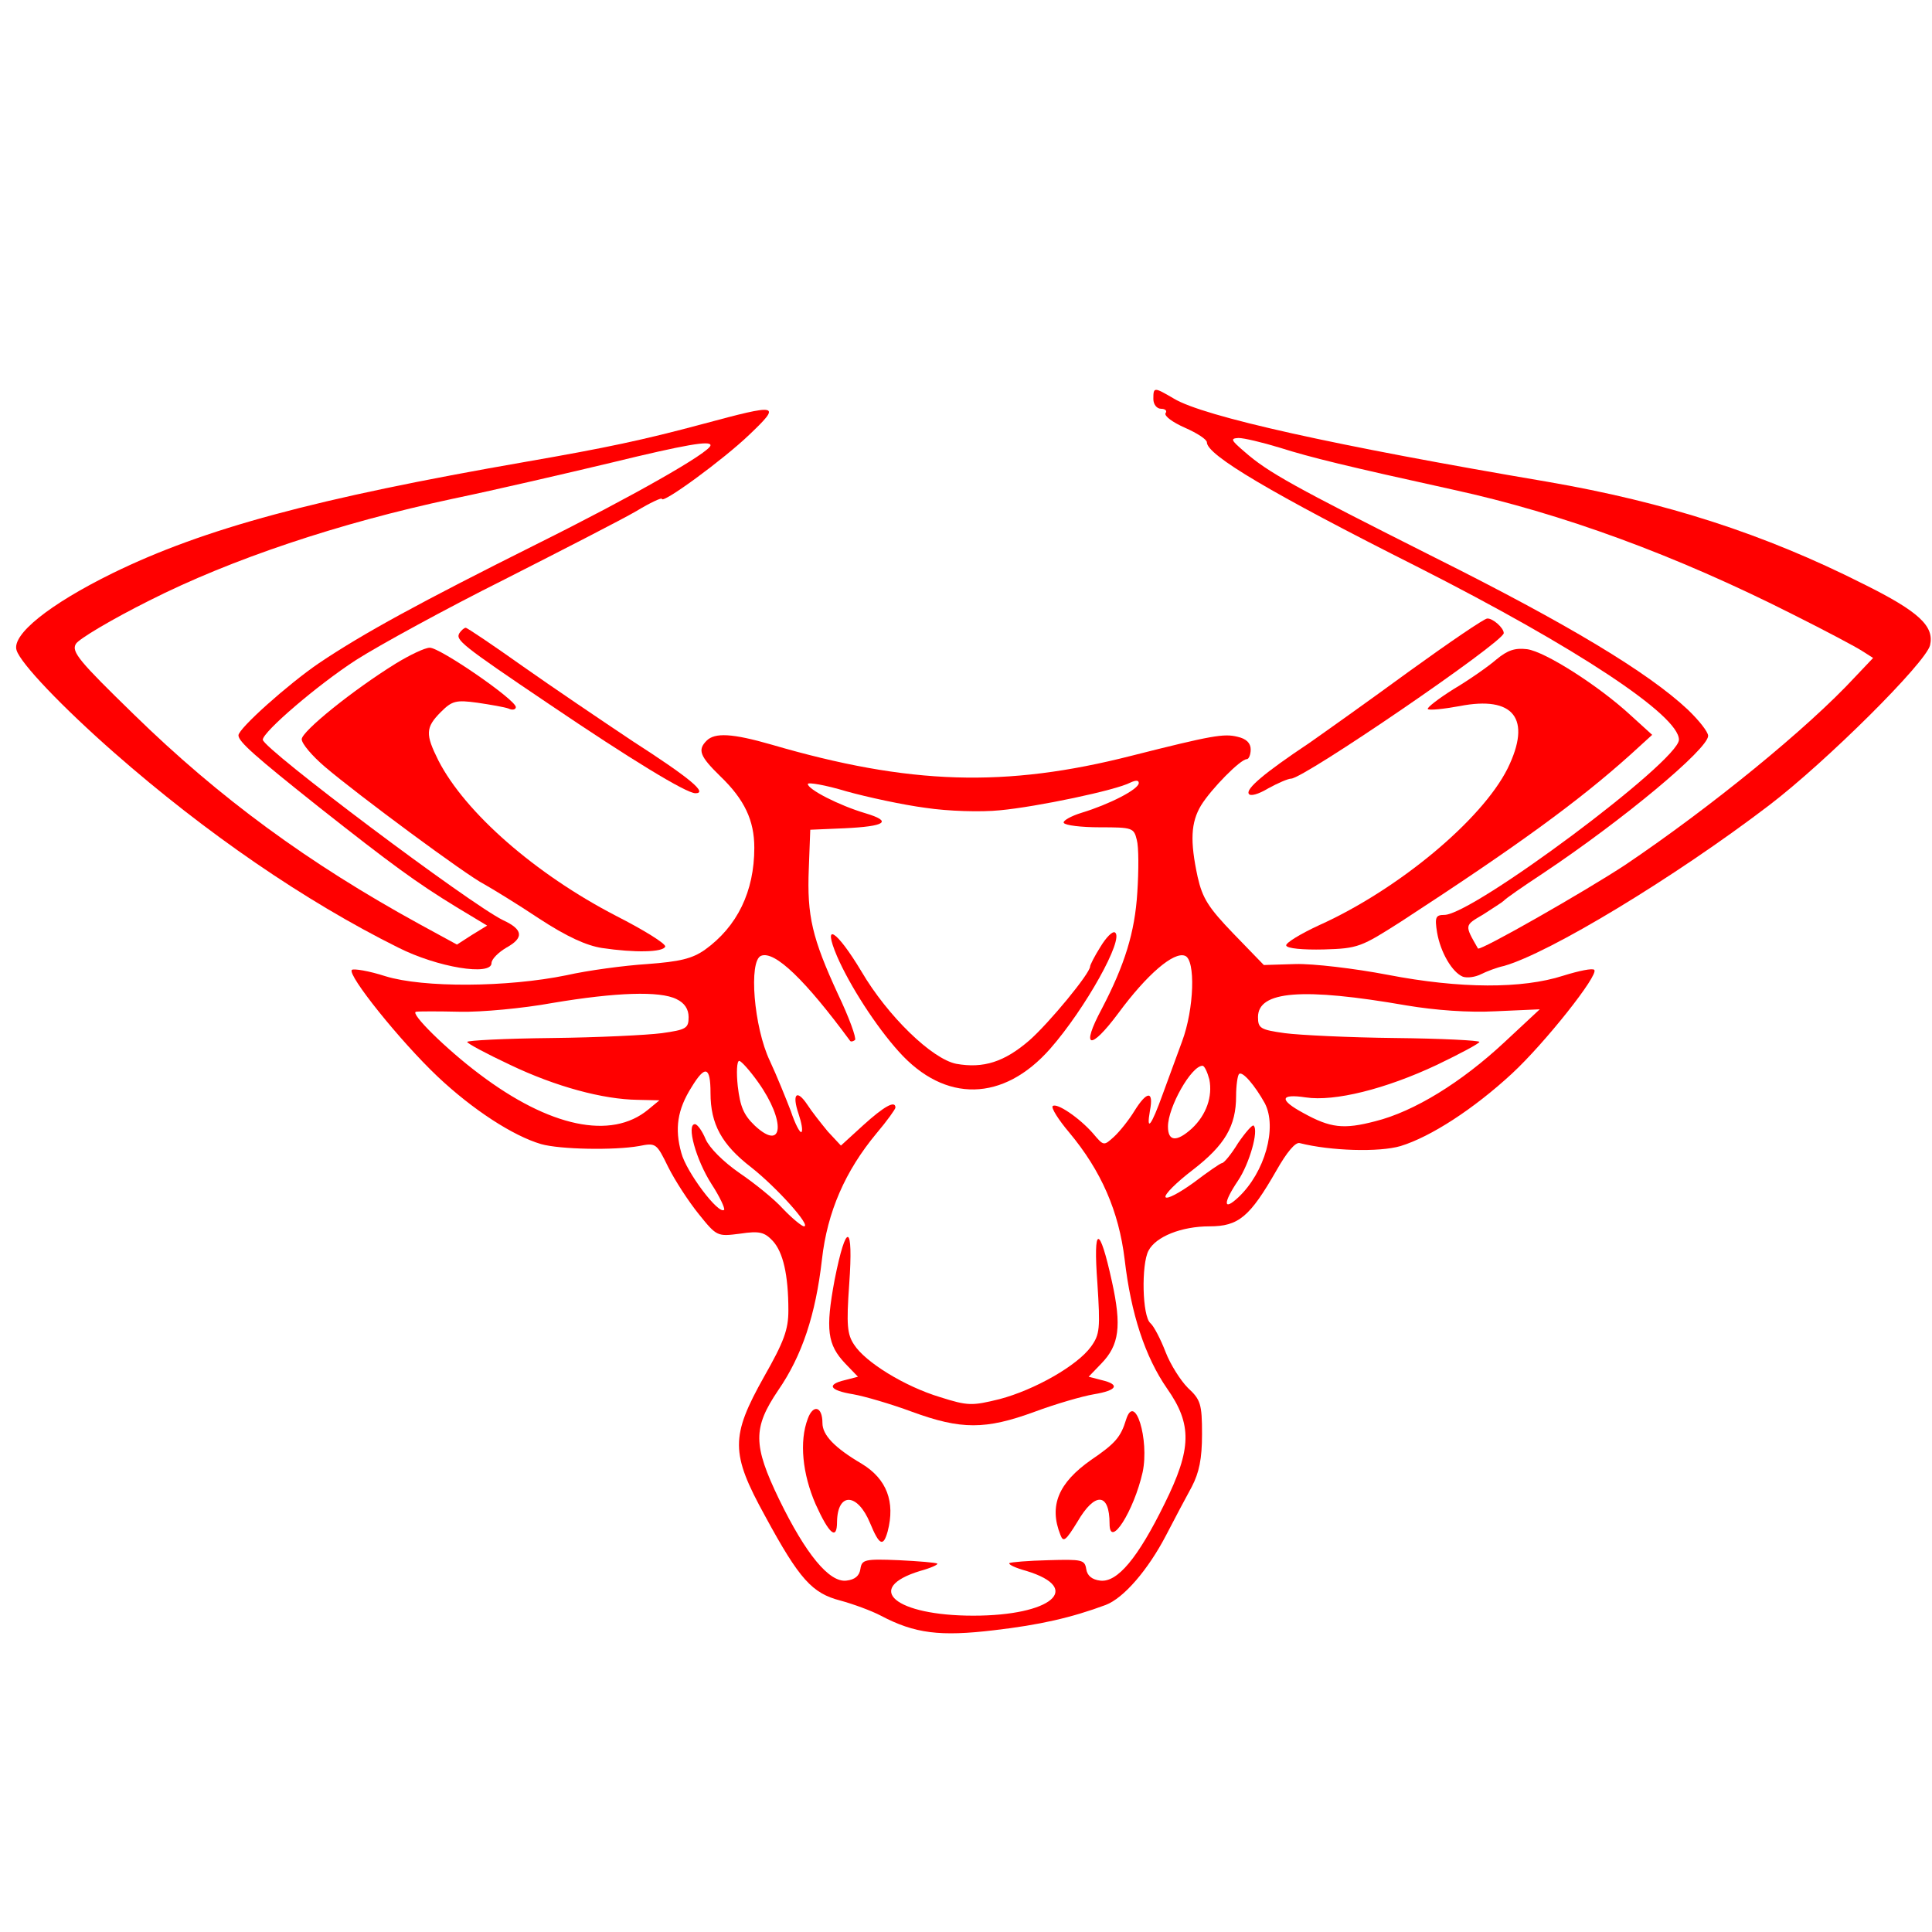 <?xml version="1.0" standalone="no"?>
<!DOCTYPE svg PUBLIC "-//W3C//DTD SVG 20010904//EN"
 "http://www.w3.org/TR/2001/REC-SVG-20010904/DTD/svg10.dtd">
<svg version="1.0" xmlns="http://www.w3.org/2000/svg"
 width="75" height="75" viewBox="0 0 397 397"
 preserveAspectRatio="xMidYMid meet">

<g transform="translate(0,397) scale(0.1,-0.1)"
fill="#FF0000" stroke="none">
<path d="M2370 3150 c0 -11 7 -20 16 -20 8 0 13 -4 9 -9 -3 -6 15 -19 40 -30
25 -11 45 -24 45 -30 0 -26 131 -104 435 -257 325 -165 535 -304 535 -354 0
-44 -424 -360 -482 -360 -18 0 -20 -5 -15 -36 7 -41 31 -82 53 -91 9 -3 25 -1
37 5 12 6 33 14 47 17 93 26 351 182 545 330 118 90 322 293 331 329 9 39 -22
69 -137 126 -204 103 -406 168 -649 210 -436 74 -707 134 -768 171 -41 24 -42
24 -42 -1z m260 -100 c63 -20 137 -38 355 -86 225 -49 459 -135 700 -257 66
-33 130 -67 142 -75 l22 -14 -37 -39 c-98 -106 -297 -268 -472 -386 -82 -54
-299 -178 -303 -172 -28 49 -28 47 11 70 20 13 39 25 42 28 3 4 39 29 80 56
165 110 340 256 340 283 0 8 -19 32 -42 54 -81 76 -245 175 -519 312 -292 147
-343 175 -392 218 -28 24 -29 27 -12 28 11 0 49 -9 85 -20z"/>
<path d="M1445 3099 c-123 -33 -198 -49 -365 -78 -431 -75 -661 -137 -849
-229 -130 -64 -207 -126 -197 -158 8 -27 94 -117 201 -211 188 -165 392 -305
583 -400 81 -41 192 -59 192 -32 0 8 14 22 31 32 36 20 34 37 -7 56 -68 33
-494 353 -494 371 0 16 113 113 192 164 47 30 184 105 304 165 120 61 243 124
272 141 28 17 52 28 52 25 0 -12 127 81 180 132 66 63 61 64 -95 22z m15 -44
c0 -14 -162 -106 -357 -203 -238 -119 -356 -183 -448 -245 -63 -43 -165 -134
-165 -148 0 -13 34 -43 166 -148 147 -116 200 -155 282 -205 l63 -38 -31 -19
-31 -20 -77 42 c-228 125 -411 259 -587 431 -112 109 -129 129 -119 145 6 10
73 50 151 89 168 85 389 159 623 209 91 19 237 53 325 74 156 38 205 46 205
36z"/>
<path d="M2895 2590 c-82 -60 -175 -126 -205 -147 -93 -62 -130 -94 -124 -104
3 -6 20 -1 40 11 20 11 41 20 47 20 26 0 437 281 437 299 0 11 -23 31 -34 30
-6 0 -78 -49 -161 -109z"/>
<path d="M944 2669 c-8 -14 2 -23 186 -147 164 -111 280 -182 299 -182 26 0
-11 31 -129 107 -63 42 -165 111 -226 154 -62 44 -114 79 -117 79 -3 0 -9 -5
-13 -11z"/>
<path d="M814 2607 c-89 -55 -194 -140 -194 -156 0 -9 21 -34 48 -57 67 -57
291 -223 327 -241 16 -9 67 -40 112 -70 58 -38 98 -56 130 -61 67 -10 126 -9
130 3 1 6 -44 34 -101 63 -166 86 -310 212 -365 319 -27 54 -27 68 5 100 23
23 31 25 75 19 27 -4 56 -9 64 -12 8 -4 15 -2 15 3 0 15 -157 123 -177 122
-10 0 -41 -15 -69 -32z"/>
<path d="M3075 2615 c-16 -14 -56 -42 -88 -61 -32 -20 -56 -39 -53 -41 3 -3
32 0 65 6 112 22 149 -26 99 -128 -53 -106 -225 -249 -387 -322 -39 -18 -70
-37 -68 -42 2 -6 34 -9 77 -8 71 2 77 5 160 58 238 155 363 246 470 342 l45
41 -44 40 c-66 61 -176 131 -213 136 -25 3 -40 -2 -63 -21z"/>
<path d="M1452 2448 c-19 -19 -14 -32 28 -73 50 -48 70 -91 70 -147 0 -90 -35
-162 -102 -210 -26 -18 -51 -24 -118 -29 -47 -3 -122 -13 -166 -23 -122 -25
-294 -26 -372 -2 -34 11 -65 16 -69 13 -10 -10 99 -146 176 -219 72 -68 155
-122 213 -139 39 -11 150 -13 201 -4 35 7 36 6 60 -43 14 -28 42 -71 63 -97
37 -46 38 -46 85 -40 40 6 50 3 67 -15 21 -23 32 -69 32 -143 0 -39 -9 -64
-50 -136 -69 -123 -69 -157 2 -286 71 -131 97 -159 155 -174 26 -7 64 -21 83
-31 70 -37 122 -43 232 -30 95 11 160 26 230 52 37 14 87 72 124 143 17 33 41
78 53 100 15 29 21 57 21 108 0 62 -3 71 -29 95 -15 15 -36 48 -46 74 -10 26
-24 53 -31 59 -17 14 -19 121 -4 149 15 29 68 50 125 50 60 0 83 19 138 115
21 37 39 59 48 56 63 -16 163 -19 207 -6 62 19 150 76 229 149 67 62 179 203
169 213 -3 4 -32 -2 -64 -12 -84 -27 -211 -27 -361 2 -68 13 -153 23 -189 22
l-65 -2 -62 64 c-52 54 -64 73 -74 117 -16 74 -14 112 7 147 21 34 81 95 94
95 4 0 8 9 8 20 0 13 -9 22 -27 26 -28 7 -52 3 -218 -39 -259 -66 -456 -60
-740 23 -80 23 -116 25 -133 8z m450 -138 c46 -7 114 -9 153 -5 75 7 238 41
268 57 11 5 17 5 17 -1 0 -13 -61 -44 -117 -61 -23 -7 -40 -17 -37 -21 3 -5
36 -9 74 -9 67 0 70 -1 76 -26 4 -14 4 -63 1 -108 -5 -82 -26 -149 -73 -239
-44 -82 -24 -87 34 -9 59 80 114 127 137 118 22 -8 19 -109 -6 -176 -11 -30
-29 -79 -40 -109 -23 -64 -34 -79 -26 -33 8 41 -6 41 -32 -1 -11 -18 -30 -42
-42 -53 -21 -19 -21 -19 -43 7 -28 32 -75 64 -83 56 -3 -4 12 -28 34 -54 66
-79 102 -162 114 -261 13 -112 42 -200 87 -265 52 -74 51 -124 -5 -237 -55
-112 -97 -162 -132 -158 -17 2 -27 10 -29 24 -3 19 -9 20 -78 18 -41 -1 -77
-4 -80 -6 -2 -3 13 -10 35 -16 118 -36 51 -92 -109 -92 -160 0 -227 56 -109
92 22 6 37 13 35 15 -2 2 -38 5 -79 7 -71 3 -76 1 -79 -18 -2 -14 -11 -22 -29
-24 -35 -4 -83 54 -138 167 -54 112 -54 147 -2 224 49 71 77 155 90 269 11 98
48 182 112 259 22 26 39 50 39 53 0 16 -24 2 -66 -36 l-46 -42 -27 29 c-14 17
-33 41 -42 55 -22 33 -32 22 -18 -19 6 -18 9 -34 6 -37 -3 -3 -13 16 -22 43
-10 26 -29 73 -43 103 -33 69 -44 206 -18 216 28 11 91 -50 183 -175 2 -2 6
-1 10 2 3 4 -12 46 -35 94 -53 115 -64 161 -60 258 l3 80 70 3 c85 4 100 14
43 31 -54 16 -118 49 -118 60 0 4 36 -2 79 -15 43 -12 117 -28 163 -34z m-512
-393 c17 -8 25 -21 25 -37 0 -23 -5 -26 -55 -33 -30 -4 -133 -9 -227 -10 -95
-1 -173 -5 -173 -8 0 -3 39 -24 88 -47 94 -45 191 -71 262 -72 l45 -1 -23 -19
c-76 -63 -203 -36 -347 73 -68 51 -144 126 -130 128 6 1 46 1 90 0 44 -1 130
7 190 18 131 22 221 25 255 8z m1500 -13 c60 -10 127 -15 184 -12 l90 4 -73
-68 c-88 -82 -185 -142 -265 -162 -65 -17 -92 -14 -148 17 -50 27 -48 40 5 32
59 -9 164 17 270 67 48 23 87 44 87 47 0 3 -78 7 -173 8 -94 1 -197 6 -227 10
-50 7 -55 10 -55 33 0 54 92 61 305 24z m-1332 -158 c57 -80 52 -144 -7 -89
-23 22 -30 39 -35 81 -3 28 -2 52 3 52 4 0 22 -20 39 -44z m927 6 c7 -35 -6
-73 -36 -101 -31 -28 -49 -27 -49 4 0 40 48 125 71 125 4 0 10 -13 14 -28z
m-1025 -28 c0 -64 23 -106 84 -153 52 -41 124 -121 108 -121 -4 0 -24 16 -43
36 -18 20 -59 53 -90 74 -33 23 -61 51 -69 69 -7 17 -17 31 -22 31 -18 0 2
-73 34 -123 17 -26 28 -50 26 -53 -11 -11 -78 78 -88 117 -14 50 -8 89 21 135
28 46 39 43 39 -12z m1139 -21 c26 -50 0 -142 -54 -193 -32 -30 -32 -12 -1 34
23 34 43 103 32 113 -2 3 -17 -14 -32 -36 -14 -23 -29 -41 -33 -41 -3 0 -29
-18 -58 -40 -29 -21 -55 -35 -58 -30 -3 5 22 30 56 56 66 51 89 90 89 152 0
21 3 42 6 45 7 7 33 -24 53 -60z"/>
<path d="M2261 2024 c-12 -19 -21 -37 -21 -40 0 -14 -84 -116 -125 -152 -51
-44 -94 -58 -150 -48 -50 10 -141 98 -195 190 -51 85 -81 104 -50 31 26 -60
80 -144 127 -196 95 -106 215 -103 311 6 72 82 153 227 133 239 -5 3 -18 -10
-30 -30z"/>
<path d="M1715 1340 c-19 -102 -15 -133 22 -172 l26 -27 -27 -7 c-38 -9 -32
-21 17 -29 23 -4 78 -20 121 -36 101 -37 151 -37 252 0 43 16 98 32 122 36 48
8 54 20 16 29 l-27 7 26 27 c37 38 42 77 22 168 -26 119 -39 117 -30 -3 6 -93
5 -105 -13 -130 -28 -39 -116 -89 -188 -108 -57 -14 -65 -14 -122 4 -73 22
-154 72 -177 108 -14 21 -16 40 -10 124 9 126 -6 130 -30 9z"/>
<path d="M1660 1055 c-18 -47 -11 -114 16 -176 28 -62 44 -75 44 -36 1 61 42
60 68 -3 19 -46 27 -49 36 -17 16 61 -2 108 -53 139 -56 33 -81 59 -81 84 0
34 -19 39 -30 9z"/>
<path d="M2314 1053 c-11 -36 -22 -49 -72 -83 -67 -47 -87 -94 -63 -154 6 -16
11 -12 35 27 36 62 66 60 66 -4 0 -53 50 26 68 106 14 67 -16 165 -34 108z"/>
</g>
</svg>
